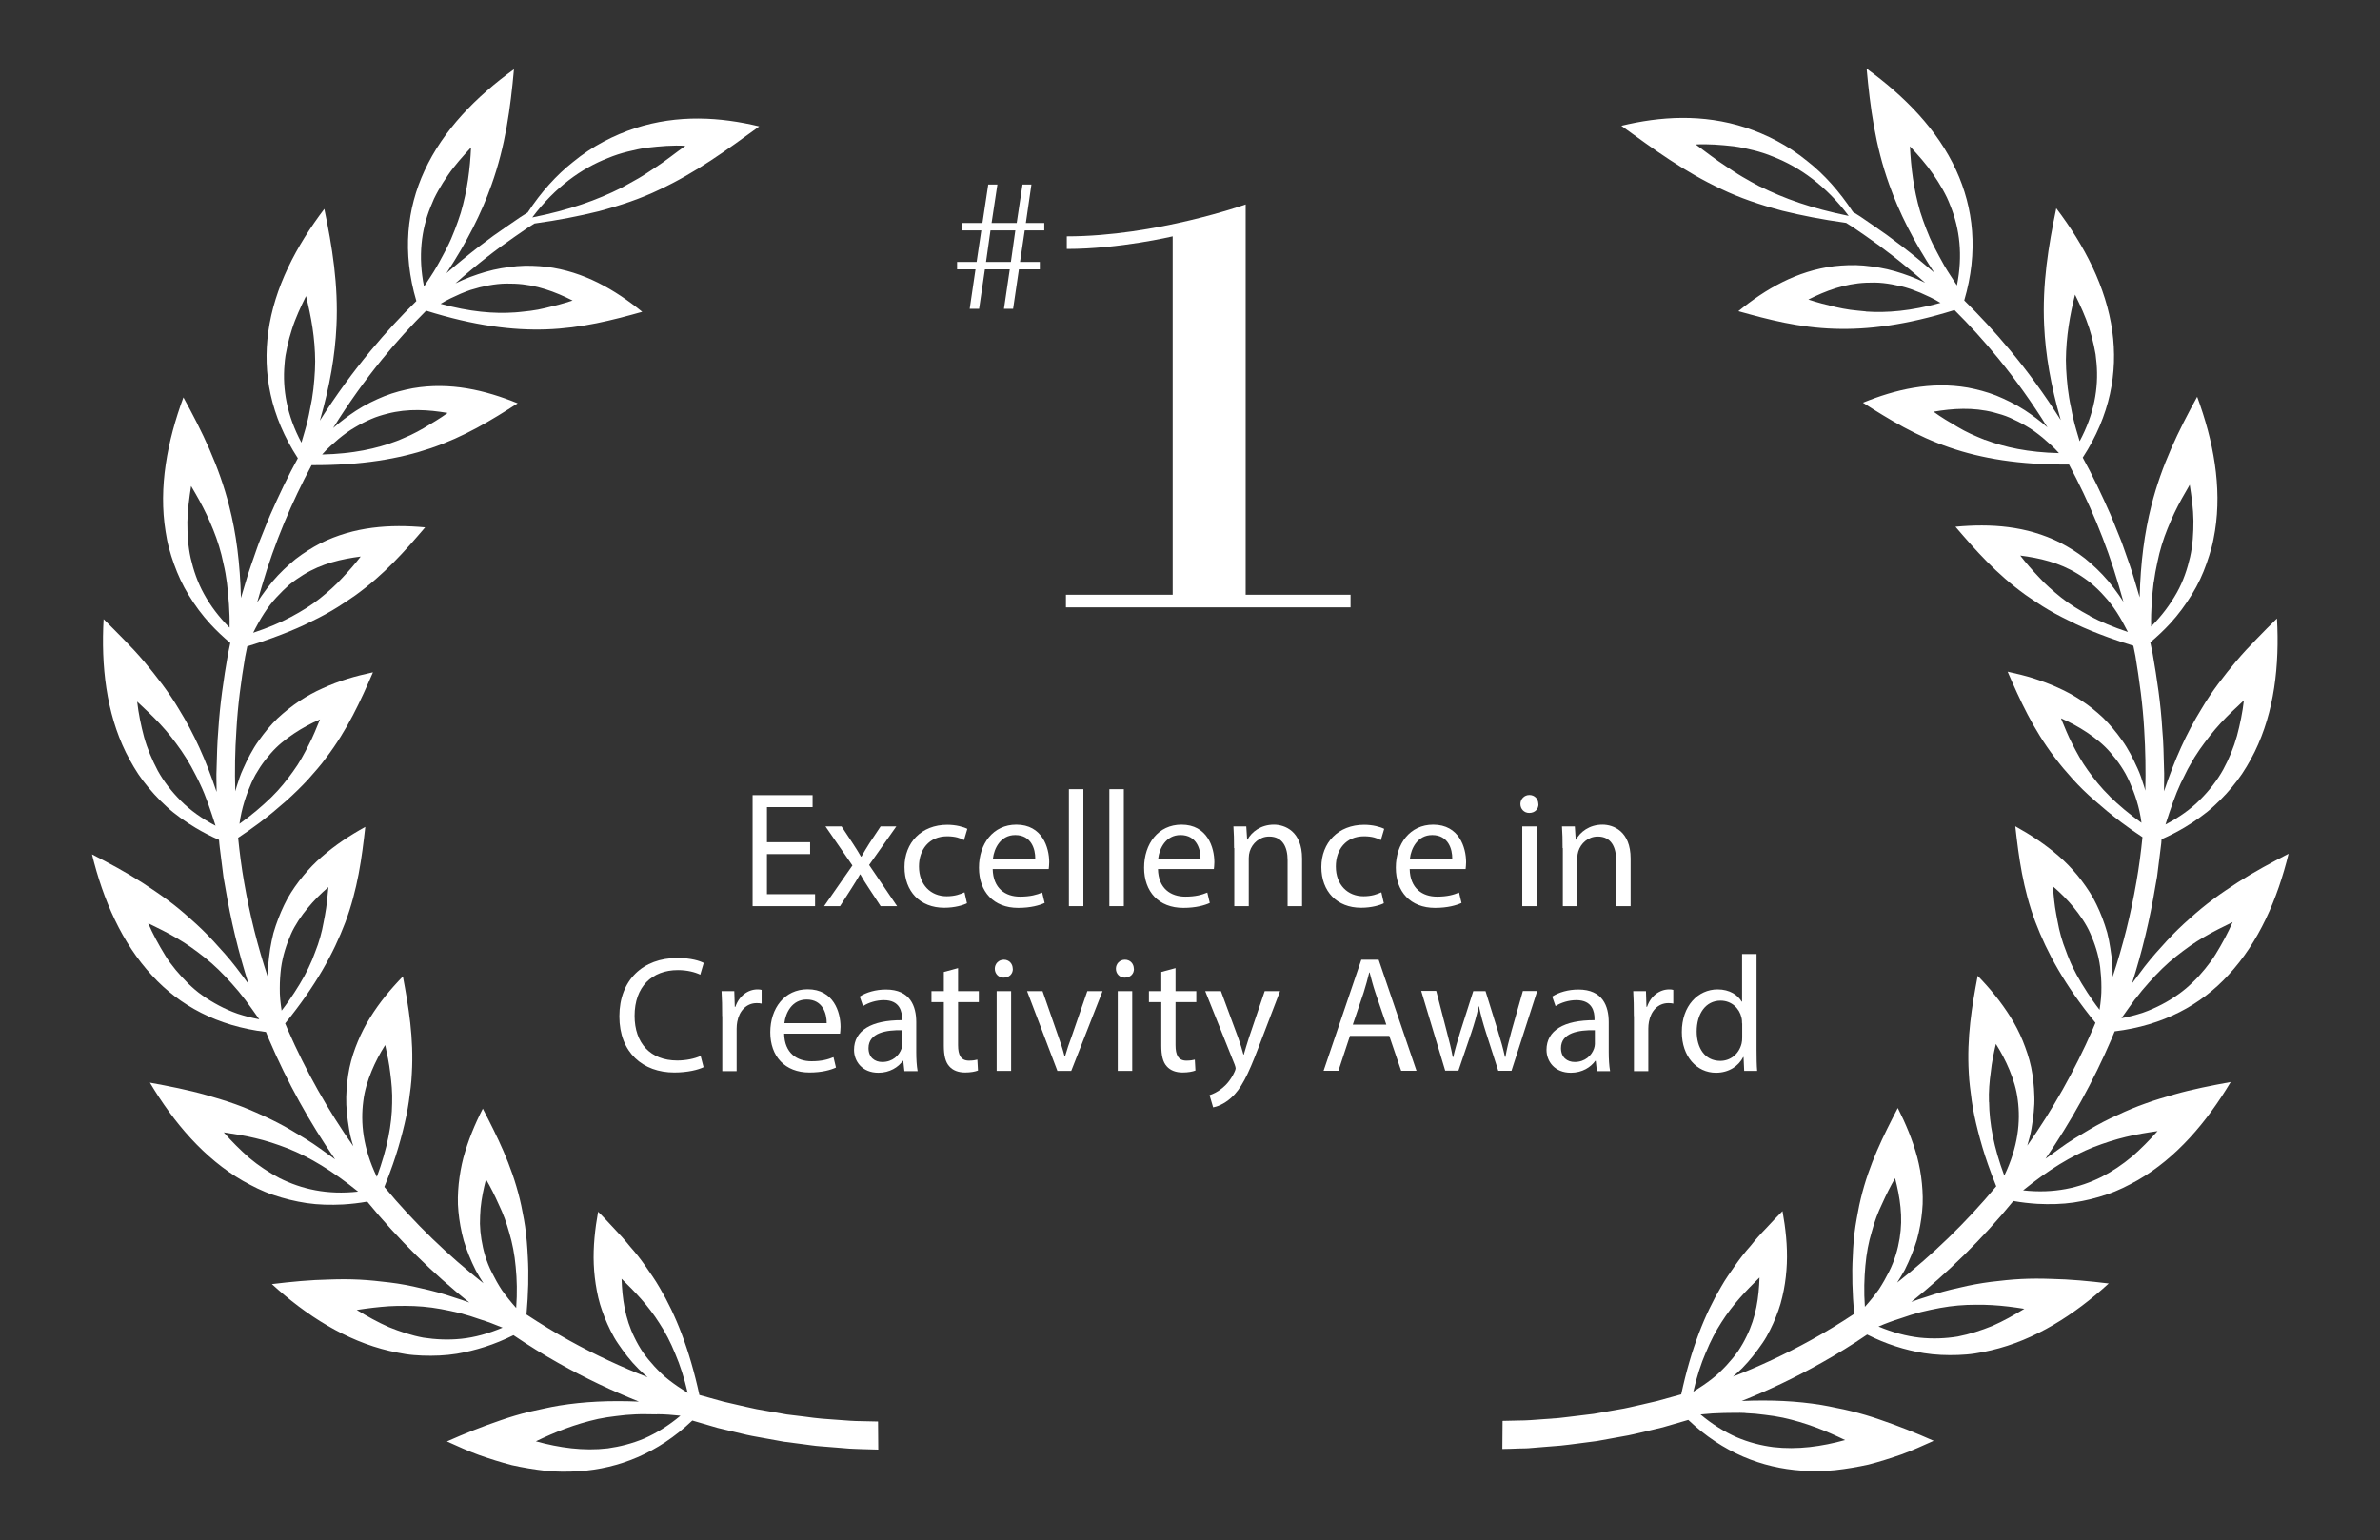 <?xml version="1.0" encoding="UTF-8"?>
<svg id="Layer_1" data-name="Layer 1" xmlns="http://www.w3.org/2000/svg" viewBox="0 0 192.4 124.52">
  <rect x="0" y="0" width="192.4" height="124.52" fill="#333333" stroke="none"/>
  <defs>
    <style>
      .cls-1 {
        fill: #fff;
        stroke-width: 0px;
      }
    </style>
  </defs>
  <path class="cls-1" d="m121.45,117.16c.35,0,.81-.02,1.39-.04.29-.01.6,0,.95-.04.34-.03.71-.06,1.1-.09.39-.03.81-.07,1.26-.1.44-.04.91-.11,1.4-.17.49-.06,1-.13,1.54-.2.53-.1,1.09-.2,1.66-.3.29-.05.58-.11.88-.16.3-.05.6-.14.9-.2.61-.14,1.24-.29,1.89-.45.67-.19,1.36-.39,2.06-.6,2.8,2.66,5.95,3.88,9.17,4.1.89.05,1.81.06,2.71-.04.9-.1,1.8-.25,2.7-.45.89-.23,1.77-.51,2.66-.82.88-.32,1.73-.71,2.6-1.1-1.44-.64-2.87-1.21-4.37-1.72-.75-.26-1.52-.49-2.3-.68-.39-.1-.78-.18-1.19-.26-.41-.09-.82-.17-1.23-.24-1.97-.32-4.06-.42-6.43-.32,2.11-.84,4.3-1.87,6.51-3.12,1.21-.68,2.43-1.43,3.63-2.25,1.55.78,3.06,1.25,4.58,1.5.94.15,1.85.18,2.77.15.46-.02.92-.05,1.36-.12.44-.07.88-.15,1.32-.26,3.52-.82,6.71-2.85,9.5-5.4-1.56-.19-3.12-.34-4.68-.37-.79-.03-1.6-.03-2.4.01-.81.04-1.61.13-2.45.23-.84.11-1.68.26-2.54.47-.88.19-1.77.43-2.67.74-.4.12-.81.26-1.22.41,2.91-2.33,5.72-5.06,8.25-8.16.66.12,1.31.19,1.94.23,1.01.05,2.01.03,2.95-.11.93-.14,1.83-.36,2.7-.66.87-.29,1.67-.7,2.46-1.14,3.13-1.8,5.58-4.69,7.52-7.94-1.53.28-3.09.58-4.59,1.01-.75.22-1.53.44-2.29.72-.77.27-1.51.58-2.27.94-.77.34-1.54.74-2.3,1.19-.76.45-1.57.92-2.34,1.49-.38.28-.78.56-1.18.85,2.06-3,3.87-6.26,5.34-9.69.09-.2.17-.41.25-.61,3.91-.47,6.99-2.14,9.2-4.56,2.46-2.65,3.96-6.13,4.86-9.8-1.39.72-2.78,1.46-4.1,2.31-.65.43-1.33.87-1.98,1.36-.65.48-1.28,1-1.9,1.56-.64.56-1.26,1.16-1.86,1.81-.3.33-.6.67-.91,1.01-.31.35-.6.71-.9,1.09-.32.44-.67.89-1.01,1.35.82-2.57,1.45-5.2,1.89-7.86l.14-.79.1-.8.2-1.59c.03-.21.05-.41.06-.62.66-.29,1.28-.61,1.87-.96.44-.26.86-.54,1.26-.83.4-.29.78-.59,1.12-.91.7-.64,1.32-1.32,1.87-2.05.28-.37.53-.74.76-1.13.23-.39.45-.78.65-1.19,1.59-3.24,2.01-7,1.8-10.78-.56.54-1.1,1.09-1.65,1.66-.55.56-1.09,1.14-1.6,1.74-1.01,1.2-2.02,2.49-2.86,3.92-1.18,1.91-2.16,4.06-3.02,6.65,0-.09,0-.18,0-.27,0-.53.03-1.06,0-1.58-.03-1.05-.04-2.1-.14-3.14-.12-2.08-.43-4.13-.78-6.14-.06-.3-.13-.61-.19-.91.58-.49,1.11-.99,1.6-1.52.69-.75,1.26-1.54,1.76-2.35.51-.82.89-1.65,1.19-2.51.15-.43.29-.87.41-1.31.12-.44.19-.88.27-1.32.57-3.57-.13-7.3-1.44-10.85-1.5,2.73-2.88,5.54-3.7,8.79-.56,2.21-.88,4.62-.95,7.43-.13-.43-.26-.86-.38-1.28-.27-.95-.61-1.86-.93-2.78-.15-.46-.35-.9-.52-1.34-.18-.44-.35-.89-.54-1.32-.7-1.59-1.43-3.13-2.23-4.58,2.22-3.41,2.85-6.89,2.39-10.22-.5-3.58-2.25-6.93-4.53-9.94-.64,3.05-1.14,6.14-.98,9.48.11,2.35.53,4.83,1.34,7.64-1.31-2.07-2.7-3.97-4.11-5.66-1.23-1.48-2.47-2.81-3.69-4.01,1.16-3.94.75-7.48-.66-10.54-1.51-3.28-4.17-5.98-7.23-8.2.28,3.1.69,6.21,1.82,9.36.81,2.28,1.98,4.6,3.64,7.13-1.81-1.57-3.49-2.84-4.92-3.81-.37-.25-.72-.49-1.05-.72-.21-.13-.41-.26-.6-.38-1.09-1.65-2.32-3.03-3.66-4.08-1.59-1.31-3.32-2.17-5.03-2.74-3.45-1.12-6.9-.9-10.03-.14,2.63,1.91,5.13,3.74,8.09,5.12,1.48.71,3.09,1.26,4.92,1.75,1.54.38,3.22.71,5.16.98.18.12.37.24.57.36.32.22.66.46,1.03.71,1.4.96,3.03,2.22,4.79,3.77-.81-.4-1.63-.69-2.4-.92-.88-.26-1.75-.39-2.57-.47-.82-.07-1.63-.03-2.38.05-3.05.38-5.55,1.85-7.75,3.64,2.43.68,4.89,1.33,7.77,1.42,2.7.09,5.79-.29,9.7-1.51,1.18,1.17,2.38,2.48,3.56,3.93,1.36,1.67,2.7,3.53,3.96,5.56-.6-.54-1.23-.99-1.83-1.39-.77-.5-1.57-.88-2.32-1.19-.77-.3-1.55-.5-2.29-.64-3.03-.52-5.85.15-8.48,1.22,2.13,1.36,4.3,2.7,7.03,3.63,2.54.87,5.58,1.4,9.63,1.37,1.59,2.97,2.99,6.25,4.02,9.78.13.44.25.88.38,1.32-.12-.19-.25-.37-.37-.55-.28-.4-.57-.78-.86-1.13-.59-.7-1.24-1.3-1.87-1.82-.65-.51-1.34-.93-2.01-1.28-2.75-1.38-5.63-1.55-8.47-1.29,1.64,1.92,3.32,3.82,5.65,5.5.29.21.61.41.92.62.31.21.63.41.97.61.68.4,1.43.77,2.21,1.15.79.37,1.66.72,2.59,1.06.64.24,1.32.46,2.04.68.06.28.11.56.17.84.32,1.95.6,3.95.71,5.97.1,1.62.13,3.26.09,4.91-.04-.15-.08-.3-.13-.44-.15-.47-.29-.91-.49-1.34-.19-.42-.39-.83-.59-1.21-.21-.38-.42-.74-.67-1.08-.48-.68-.99-1.28-1.53-1.82-1.13-1.06-2.33-1.85-3.66-2.44-.65-.3-1.32-.54-1.99-.76-.67-.21-1.38-.38-2.07-.53,1,2.31,2.05,4.63,3.8,6.93.22.29.45.58.69.87.25.29.51.58.76.87.52.58,1.11,1.16,1.78,1.74.34.29.68.59,1.03.88.36.29.73.59,1.13.89.53.4,1.1.8,1.71,1.2-.12,1.21-.28,2.42-.49,3.62-.45,2.6-1.09,5.17-1.92,7.67,0-.56-.01-1.11-.09-1.63-.06-.46-.13-.9-.21-1.32-.04-.21-.09-.42-.14-.62-.06-.21-.12-.41-.19-.61-.26-.79-.58-1.51-.94-2.18-.38-.67-.82-1.28-1.28-1.85-.47-.56-.95-1.07-1.51-1.55-1.09-.95-2.27-1.72-3.51-2.41.28,2.51.61,5.02,1.62,7.73.94,2.47,2.36,5.1,4.86,8.16-.07.17-.14.35-.22.52-1.46,3.35-3.25,6.51-5.29,9.41.14-.47.26-.92.34-1.38.15-.92.26-1.77.23-2.6-.02-.83-.11-1.62-.26-2.36-.16-.75-.41-1.47-.68-2.14-.28-.68-.6-1.3-.99-1.92-.77-1.23-1.66-2.31-2.65-3.33-.47,2.47-.89,4.98-.72,7.86.03.71.14,1.48.24,2.25.11.77.28,1.58.5,2.44.22.86.47,1.73.8,2.67.2.58.43,1.18.68,1.8-2.47,2.97-5.19,5.57-8.01,7.79.22-.34.42-.69.61-1.02.41-.83.74-1.64.98-2.42.22-.8.36-1.59.43-2.35.08-.75.05-1.52-.02-2.24-.07-.73-.2-1.43-.38-2.12-.38-1.4-.93-2.71-1.57-3.97-1.16,2.24-2.31,4.51-2.99,7.32-.09.35-.16.71-.23,1.09-.07.38-.14.74-.2,1.13-.12.77-.19,1.61-.22,2.49-.08,1.37-.03,2.93.11,4.62-1.15.76-2.31,1.47-3.46,2.1-2.15,1.19-4.28,2.17-6.33,2.97.26-.23.51-.45.74-.68.65-.66,1.18-1.36,1.64-2.03.23-.33.43-.69.61-1.05.18-.36.34-.71.48-1.07.14-.35.27-.71.37-1.06.1-.36.19-.73.26-1.09.14-.72.22-1.44.25-2.15.06-1.43-.1-2.87-.35-4.25-.45.44-.88.91-1.31,1.37-.44.45-.87.93-1.28,1.45-.43.48-.84,1-1.23,1.56-.39.56-.79,1.11-1.15,1.75-1.31,2.21-2.42,4.97-3.22,8.69,0,0-.01,0-.02,0-.66.18-1.29.36-1.91.53-.63.14-1.24.28-1.82.42-.3.06-.58.14-.87.19-.29.05-.57.1-.85.15-.55.1-1.09.19-1.6.28-.52.06-1.01.13-1.48.18-.47.05-.92.12-1.35.16-.43.03-.83.06-1.21.09-.76.06-1.42.11-1.98.11-.56.01-1.01.02-1.35.03m54.85-51.61c.12-.25.24-.49.36-.73.11-.24.23-.46.36-.68.24-.44.5-.86.78-1.26.56-.79,1.1-1.49,1.71-2.15.6-.65,1.25-1.25,1.87-1.83-.11.97-.31,1.93-.56,2.87-.26.94-.64,1.85-1.11,2.72-.48.87-1.12,1.69-1.87,2.44-.74.75-1.69,1.43-2.8,2.01.41-1.28.79-2.4,1.26-3.4Zm-2.2-16.23c.07-.54.17-1.06.28-1.56.1-.5.22-.97.36-1.43.28-.92.64-1.76,1.01-2.56.38-.8.81-1.55,1.25-2.3.15.97.29,1.94.3,2.91,0,.98-.05,1.95-.27,2.93-.23.98-.54,1.93-1.07,2.88-.53.94-1.2,1.86-2.08,2.74-.03-1.33.08-2.53.21-3.62Zm-31.86-31.97c-.48-.26-.95-.51-1.4-.78-.45-.26-.88-.56-1.31-.84-.86-.55-1.66-1.19-2.47-1.78,1.02-.05,2.03.03,3.09.15.53.07,1.05.19,1.58.32.53.13,1.07.3,1.59.52,2.13.83,4.27,2.34,6.11,4.79-3-.61-5.24-1.41-7.19-2.39Zm14.1,4.88c-.25-.49-.46-.97-.64-1.45-.18-.48-.35-.93-.49-1.39-.54-1.85-.74-3.55-.83-5.29.67.72,1.32,1.44,1.87,2.25.28.4.54.82.78,1.24.12.21.23.43.34.65.1.22.2.45.29.69.74,1.84,1.01,3.97.52,6.42-.36-.56-.72-1.08-1.02-1.6-.15-.26-.29-.52-.43-.78-.14-.25-.27-.5-.39-.74Zm-5.52,5.22c-.21-.02-.42-.04-.63-.06-.21-.02-.42-.05-.62-.07-.4-.06-.8-.13-1.18-.22-.76-.18-1.51-.37-2.22-.61,1.39-.7,2.94-1.29,4.68-1.36.44-.02.9-.02,1.37.03.46.05.95.14,1.45.26.25.06.51.13.77.22.25.09.51.19.78.3.52.23,1.09.48,1.63.82-2.39.66-4.33.82-6.04.7Zm16.91-1.35c.43.88.84,1.76,1.14,2.69.15.47.28.94.38,1.41.05.24.1.48.14.72.03.24.06.49.08.74.17,1.98-.19,4.09-1.37,6.29-.19-.65-.38-1.24-.51-1.83-.07-.29-.13-.58-.18-.87-.06-.28-.12-.55-.16-.82-.09-.54-.15-1.06-.19-1.58-.04-.51-.07-.99-.07-1.47.02-1.92.32-3.62.74-5.3Zm-7.29,11.74c-.2-.08-.39-.16-.58-.24-.19-.08-.38-.16-.57-.25-.37-.17-.72-.36-1.06-.56-.67-.39-1.34-.79-1.94-1.23,1.54-.26,3.18-.38,4.88.06.42.11.87.24,1.3.43.43.19.87.41,1.31.67.22.13.45.27.67.43.22.16.44.33.66.51.43.37.9.77,1.32,1.25-2.48-.06-4.38-.47-5.98-1.08Zm10.11,28.83c-.73-.71-1.28-1.41-1.78-2.11-.51-.7-.89-1.41-1.25-2.11-.37-.7-.64-1.41-.93-2.1.74.32,1.42.69,2.1,1.14.67.45,1.35.98,1.91,1.64.29.33.57.69.83,1.08.13.2.26.4.38.62.12.21.22.44.33.67.42.94.8,2.03.96,3.3-1.01-.72-1.83-1.42-2.56-2.13Zm-1.62-14.6c-.88-.47-1.67-.96-2.33-1.49-.66-.53-1.28-1.07-1.8-1.65-.54-.57-1.05-1.15-1.5-1.74.78.1,1.56.24,2.34.47.79.23,1.55.55,2.3,1.01.38.23.75.49,1.12.79.35.3.71.64,1.05,1.03.71.76,1.31,1.72,1.89,2.88-1.18-.39-2.2-.82-3.08-1.29Zm3.67,30.98c.36-.48.73-.92,1.1-1.33.73-.82,1.44-1.52,2.2-2.12.38-.3.75-.58,1.12-.84.37-.26.75-.5,1.13-.72.76-.45,1.56-.84,2.32-1.21-.39.89-.86,1.76-1.37,2.59-.25.41-.55.81-.86,1.19-.31.38-.64.75-1,1.09-.18.17-.36.34-.55.5-.19.16-.4.32-.61.47-.42.3-.86.57-1.34.82-.48.25-.97.47-1.51.66-.55.18-1.13.34-1.75.45.38-.55.76-1.06,1.11-1.55Zm-3.91-.58c-.3-.46-.58-.92-.82-1.36-.24-.44-.45-.87-.62-1.29-.09-.21-.17-.42-.24-.62-.08-.21-.16-.41-.23-.62-.14-.41-.25-.81-.34-1.2-.09-.39-.15-.78-.23-1.17-.15-.78-.21-1.53-.28-2.28.61.52,1.16,1.07,1.68,1.7.26.31.5.65.74,1,.23.35.45.73.62,1.13.35.79.66,1.7.79,2.72.06.51.1,1.05.1,1.62.01.58-.05,1.18-.15,1.82-.38-.49-.71-.97-1.01-1.43Zm-30.81,29.17c.38-.94.81-1.75,1.27-2.46.92-1.45,1.99-2.55,3.07-3.61-.05,1.57-.27,3.2-1.05,4.76-.19.4-.42.8-.68,1.19-.27.38-.58.76-.93,1.14-.35.37-.74.77-1.19,1.11-.45.35-.95.69-1.5,1.03.28-1.22.62-2.26,1.01-3.17Zm3.2,4.89c.55.02,1.08.07,1.58.14.5.06.98.13,1.45.23,1.88.41,3.48,1.06,5.03,1.81-1.88.52-3.84.8-5.81.57-.99-.13-1.98-.38-2.96-.8-.99-.44-1.97-1.04-2.92-1.84.66-.07,1.29-.11,1.9-.12.61,0,1.17-.03,1.72,0Zm9.7-11.92c.09-1.01.26-1.9.51-2.72.22-.84.51-1.6.85-2.3.32-.72.67-1.41,1.04-2.05.2.76.36,1.54.44,2.35.04.41.06.82.05,1.24-.01.41-.05.84-.12,1.27-.14.87-.4,1.79-.86,2.7-.23.46-.5.94-.81,1.42-.33.46-.71.94-1.14,1.42-.09-1.25-.05-2.33.04-3.33Zm4.49,3.75c1.08-.26,2.06-.45,3.01-.53.48-.04.95-.06,1.41-.06.46,0,.9,0,1.34.03.88.05,1.74.16,2.6.3-.84.51-1.69.99-2.58,1.38-.91.37-1.84.67-2.81.86-.99.16-2.01.2-3.07.09-1.06-.12-2.19-.42-3.33-.9.61-.26,1.21-.48,1.79-.66.56-.2,1.11-.37,1.64-.51Zm5.5-16.98c-.03-.87.04-1.66.15-2.44.08-.79.24-1.53.41-2.26.42.67.79,1.36,1.1,2.11.31.75.57,1.57.67,2.43.23,1.73.03,3.78-1.09,6.11-.86-2.31-1.21-4.24-1.23-5.95Zm11.55,4.42c-.75.63-1.57,1.18-2.44,1.63-1.79.89-3.85,1.37-6.35,1.09,2.08-1.68,3.89-2.78,5.68-3.49.91-.35,1.75-.62,2.62-.83.86-.21,1.73-.35,2.57-.47-.65.73-1.34,1.43-2.07,2.07Z"/>
  <path class="cls-1" d="m70.98,114.94c-.34,0-.79-.02-1.35-.03-.56,0-1.22-.05-1.98-.11-.38-.03-.78-.06-1.21-.09-.43-.03-.88-.1-1.35-.16-.47-.06-.97-.12-1.48-.18-.51-.09-1.05-.18-1.6-.28-.28-.05-.56-.1-.85-.15-.29-.06-.57-.13-.87-.19-.59-.13-1.2-.27-1.82-.42-.62-.17-1.26-.35-1.91-.53,0,0-.01,0-.02,0-.81-3.72-1.91-6.48-3.22-8.69-.36-.63-.76-1.18-1.15-1.75-.39-.56-.8-1.08-1.23-1.56-.41-.51-.84-.99-1.28-1.45-.44-.46-.86-.94-1.31-1.37-.25,1.38-.41,2.83-.35,4.25.03.71.11,1.42.25,2.15.07.36.15.73.26,1.09.11.35.23.71.37,1.06.14.35.3.71.48,1.07.18.36.38.72.61,1.05.46.68.99,1.38,1.64,2.03.23.23.48.45.74.68-2.05-.8-4.18-1.78-6.33-2.97-1.15-.64-2.31-1.34-3.46-2.1.15-1.7.19-3.25.11-4.62-.04-.88-.11-1.71-.22-2.49-.05-.39-.13-.75-.2-1.13-.07-.37-.14-.74-.23-1.09-.68-2.8-1.83-5.07-2.99-7.32-.64,1.25-1.19,2.57-1.57,3.97-.18.69-.3,1.39-.38,2.12-.07.73-.1,1.49-.02,2.24.07.76.21,1.54.43,2.35.24.78.56,1.59.98,2.42.18.34.39.68.61,1.02-2.82-2.22-5.55-4.82-8.01-7.79.25-.62.48-1.22.68-1.8.33-.94.58-1.81.8-2.67.22-.86.39-1.67.5-2.44.11-.77.21-1.53.24-2.25.17-2.88-.26-5.39-.72-7.86-.99,1.02-1.89,2.1-2.65,3.33-.39.62-.71,1.25-.99,1.92-.28.67-.52,1.39-.68,2.14-.15.74-.24,1.53-.26,2.36-.02.83.08,1.68.23,2.6.07.46.19.91.34,1.38-2.04-2.9-3.83-6.07-5.29-9.41-.07-.17-.14-.35-.22-.52,2.49-3.06,3.92-5.69,4.86-8.16,1.01-2.7,1.34-5.22,1.62-7.73-1.24.68-2.42,1.46-3.51,2.41-.56.48-1.04.98-1.51,1.55-.46.56-.9,1.17-1.28,1.85-.36.67-.67,1.39-.94,2.18-.07.2-.13.4-.19.61-.05.2-.1.41-.14.62-.09.42-.16.87-.21,1.32-.07.53-.09,1.07-.09,1.63-.83-2.5-1.47-5.07-1.92-7.67-.21-1.2-.37-2.41-.49-3.62.6-.4,1.18-.8,1.71-1.2.4-.3.77-.59,1.13-.89.35-.29.69-.59,1.03-.88.66-.59,1.25-1.17,1.78-1.74.26-.29.51-.58.76-.87.25-.29.48-.58.69-.87,1.75-2.3,2.8-4.62,3.8-6.93-.69.15-1.4.32-2.07.53-.67.21-1.34.46-1.99.76-1.33.59-2.52,1.38-3.66,2.44-.55.53-1.05,1.14-1.53,1.82-.25.34-.46.7-.67,1.08-.21.38-.4.78-.59,1.21-.2.42-.34.87-.49,1.34-.04.14-.09.29-.13.44-.05-1.65-.02-3.29.09-4.91.11-2.03.38-4.02.71-5.97.06-.28.11-.56.17-.84.72-.22,1.4-.44,2.04-.68.93-.34,1.8-.69,2.59-1.06.78-.37,1.53-.75,2.21-1.15.34-.2.66-.4.97-.61.31-.21.63-.41.92-.62,2.34-1.68,4.02-3.59,5.65-5.5-2.83-.26-5.72-.08-8.47,1.29-.67.35-1.35.77-2.01,1.28-.63.52-1.28,1.12-1.87,1.82-.29.35-.58.73-.86,1.13-.12.18-.25.36-.37.55.13-.44.26-.88.38-1.32,1.03-3.53,2.43-6.81,4.02-9.78,4.05.02,7.09-.51,9.63-1.37,2.73-.93,4.9-2.26,7.03-3.63-2.63-1.07-5.45-1.74-8.48-1.22-.74.14-1.53.34-2.29.64-.76.31-1.56.69-2.32,1.19-.6.4-1.23.86-1.83,1.39,1.26-2.03,2.6-3.89,3.96-5.56,1.18-1.45,2.39-2.76,3.56-3.93,3.9,1.22,7,1.6,9.7,1.51,2.88-.1,5.35-.74,7.77-1.42-2.21-1.79-4.7-3.25-7.75-3.64-.75-.08-1.56-.12-2.38-.05-.81.08-1.69.21-2.57.47-.77.23-1.59.52-2.4.92,1.76-1.56,3.39-2.81,4.79-3.77.36-.25.7-.49,1.03-.71.2-.13.39-.25.57-.36,1.93-.27,3.62-.6,5.16-.98,1.83-.49,3.45-1.04,4.92-1.75,2.96-1.38,5.46-3.21,8.09-5.12-3.13-.76-6.58-.98-10.03.14-1.71.57-3.44,1.43-5.03,2.74-1.34,1.06-2.58,2.43-3.66,4.08-.19.12-.39.25-.6.38-.33.23-.68.47-1.05.72-1.44.97-3.11,2.24-4.92,3.81,1.67-2.54,2.83-4.85,3.64-7.13,1.13-3.15,1.54-6.25,1.82-9.36-3.07,2.22-5.72,4.92-7.23,8.2-1.42,3.06-1.82,6.6-.66,10.54-1.22,1.19-2.46,2.53-3.69,4.01-1.41,1.7-2.8,3.59-4.11,5.66.81-2.81,1.23-5.29,1.34-7.64.16-3.34-.34-6.43-.98-9.48-2.28,3.01-4.04,6.36-4.53,9.94-.46,3.32.17,6.81,2.39,10.22-.8,1.45-1.53,2.99-2.23,4.58-.19.43-.36.88-.54,1.32-.17.45-.37.89-.52,1.34-.31.91-.66,1.83-.93,2.78-.13.43-.25.85-.38,1.28-.07-2.81-.38-5.22-.95-7.43-.82-3.25-2.2-6.06-3.7-8.79-1.31,3.55-2.02,7.27-1.44,10.85.07.45.15.88.27,1.32.12.44.25.88.41,1.31.31.86.69,1.7,1.19,2.51.5.82,1.07,1.6,1.76,2.35.48.52,1.02,1.03,1.6,1.52-.06.3-.13.61-.19.91-.35,2.01-.65,4.05-.78,6.14-.09,1.04-.11,2.09-.14,3.14-.03.53,0,1.05,0,1.58,0,.09,0,.18,0,.27-.86-2.59-1.84-4.74-3.02-6.65-.84-1.43-1.86-2.72-2.86-3.92-.51-.6-1.05-1.18-1.6-1.74-.55-.56-1.09-1.11-1.65-1.66-.21,3.78.21,7.54,1.8,10.78.2.4.42.8.65,1.19.23.39.48.76.76,1.13.56.73,1.18,1.42,1.87,2.05.34.32.72.62,1.12.91.4.29.82.57,1.26.83.59.35,1.21.67,1.87.96.02.21.03.41.06.62l.2,1.59.1.8.14.79c.44,2.65,1.07,5.29,1.89,7.86-.34-.47-.69-.92-1.01-1.35-.29-.38-.59-.74-.9-1.09-.31-.35-.61-.68-.91-1.01-.6-.65-1.22-1.25-1.86-1.81-.62-.56-1.24-1.08-1.9-1.56-.65-.48-1.33-.93-1.98-1.36-1.32-.85-2.71-1.6-4.1-2.31.9,3.67,2.4,7.15,4.86,9.8,2.21,2.42,5.28,4.09,9.2,4.56.08.2.16.41.25.61,1.47,3.44,3.28,6.7,5.34,9.69-.4-.29-.8-.58-1.18-.85-.77-.56-1.58-1.04-2.34-1.49-.76-.45-1.53-.84-2.3-1.19-.76-.35-1.51-.67-2.27-.94-.76-.27-1.54-.5-2.29-.72-1.51-.43-3.06-.73-4.59-1.01,1.94,3.25,4.4,6.14,7.52,7.94.79.44,1.58.85,2.46,1.14.87.3,1.77.52,2.7.66.93.14,1.93.16,2.95.11.63-.04,1.28-.11,1.94-.23,2.54,3.1,5.34,5.83,8.25,8.16-.41-.15-.81-.28-1.22-.41-.9-.31-1.79-.55-2.67-.74-.86-.21-1.7-.37-2.54-.47-.85-.1-1.64-.19-2.45-.23-.81-.04-1.61-.04-2.4-.01-1.57.03-3.12.18-4.68.37,2.79,2.55,5.99,4.58,9.5,5.4.44.1.88.19,1.32.26.44.07.91.1,1.36.12.92.03,1.83,0,2.77-.15,1.52-.26,3.03-.73,4.58-1.5,1.21.82,2.42,1.57,3.63,2.25,2.21,1.25,4.4,2.27,6.51,3.12-2.36-.1-4.46,0-6.43.32-.42.07-.83.15-1.23.24-.4.08-.79.17-1.19.26-.78.19-1.55.42-2.3.68-1.5.51-2.93,1.08-4.37,1.72.86.39,1.72.78,2.6,1.1.88.31,1.77.59,2.66.82.9.2,1.81.35,2.7.45.9.1,1.82.09,2.71.04,3.22-.22,6.37-1.44,9.17-4.1.71.21,1.4.4,2.06.6.65.15,1.28.3,1.89.45.31.07.6.15.9.2.3.05.59.11.88.16.58.1,1.13.21,1.66.3.54.07,1.05.14,1.54.2.49.06.95.14,1.4.17.44.04.86.07,1.26.1.39.03.76.06,1.1.09.34.03.66.02.95.04.58.02,1.04.03,1.39.04m-53.57-50.44c-1.11-.58-2.05-1.26-2.8-2.01-.75-.75-1.39-1.57-1.87-2.44-.46-.87-.85-1.78-1.11-2.72-.25-.94-.45-1.9-.56-2.87.62.58,1.27,1.18,1.87,1.83.61.65,1.15,1.35,1.71,2.15.27.4.53.81.78,1.26.12.22.24.45.36.68.12.24.25.48.36.73.48,1,.85,2.12,1.26,3.4Zm1.14-16.01c-.88-.88-1.56-1.79-2.08-2.74-.52-.94-.84-1.9-1.07-2.88-.22-.98-.27-1.95-.27-2.93.02-.98.15-1.94.3-2.91.44.74.87,1.5,1.25,2.3.37.79.73,1.64,1.01,2.56.14.46.26.93.36,1.43.12.5.21,1.02.28,1.56.12,1.08.24,2.29.21,3.62Zm24.47-33.19c1.84-2.45,3.98-3.96,6.11-4.79.53-.22,1.06-.39,1.59-.52.53-.13,1.05-.25,1.58-.32,1.06-.12,2.07-.21,3.09-.15-.82.58-1.61,1.23-2.47,1.78-.43.28-.86.58-1.31.84-.45.26-.92.51-1.4.78-1.95.98-4.19,1.79-7.19,2.39Zm-7.31,3.22c-.13.26-.28.51-.43.78-.3.53-.66,1.04-1.02,1.6-.49-2.45-.22-4.58.52-6.42.09-.23.19-.46.29-.69.11-.22.22-.44.34-.65.24-.43.5-.84.78-1.24.55-.81,1.21-1.53,1.87-2.25-.08,1.73-.29,3.44-.83,5.29-.14.46-.31.91-.49,1.39-.18.48-.39.96-.64,1.45-.12.25-.26.49-.39.74Zm-.12,3.78c.55-.34,1.11-.59,1.63-.82.26-.11.52-.21.78-.3.26-.08.52-.15.77-.22.5-.12.98-.21,1.45-.26.46-.05.93-.05,1.37-.03,1.75.07,3.29.66,4.68,1.36-.71.24-1.46.43-2.22.61-.38.09-.77.17-1.18.22-.2.03-.41.05-.62.07-.21.02-.41.05-.63.06-1.71.12-3.65-.04-6.04-.7Zm-10.13,4.65c0,.48-.03.96-.07,1.47-.04.51-.1,1.04-.19,1.58-.05.27-.1.54-.16.82-.05.28-.11.57-.18.87-.13.59-.33,1.18-.51,1.83-1.18-2.2-1.54-4.32-1.37-6.29.02-.25.04-.5.08-.74.04-.24.09-.48.14-.72.1-.48.23-.95.38-1.41.29-.93.71-1.81,1.14-2.69.42,1.68.73,3.37.74,5.3Zm.57,7.52c.42-.48.89-.88,1.32-1.25.22-.18.44-.35.66-.51.22-.16.45-.3.67-.43.44-.26.88-.49,1.31-.67.43-.19.87-.32,1.3-.43,1.69-.44,3.34-.32,4.88-.06-.61.44-1.27.83-1.94,1.23-.34.2-.69.38-1.06.56-.19.09-.37.17-.57.25-.19.08-.38.17-.58.24-1.61.61-3.5,1.02-5.98,1.08Zm-6.69,29.88c.17-1.27.55-2.37.96-3.3.11-.23.21-.46.33-.67.12-.21.25-.42.38-.62.26-.39.54-.75.83-1.08.56-.66,1.24-1.19,1.91-1.64.68-.45,1.36-.82,2.1-1.14-.29.7-.56,1.4-.93,2.1-.36.7-.73,1.41-1.25,2.11-.5.7-1.05,1.4-1.78,2.11-.74.71-1.55,1.41-2.56,2.13Zm1.1-15.44c.58-1.16,1.18-2.12,1.89-2.88.35-.38.7-.72,1.05-1.03.37-.3.75-.56,1.12-.79.75-.46,1.51-.78,2.3-1.01.78-.23,1.56-.37,2.34-.47-.45.59-.96,1.17-1.5,1.74-.52.58-1.14,1.12-1.8,1.65-.66.53-1.45,1.02-2.33,1.49-.87.47-1.9.9-3.08,1.29Zm.51,31.24c-.62-.12-1.2-.27-1.75-.45-.54-.19-1.04-.41-1.51-.66-.47-.25-.92-.52-1.34-.82-.21-.15-.42-.3-.61-.47-.19-.16-.37-.33-.55-.5-.35-.35-.68-.71-1-1.09-.31-.38-.61-.77-.86-1.19-.51-.83-.98-1.69-1.37-2.59.76.37,1.56.76,2.32,1.21.38.22.76.46,1.13.72.37.26.74.54,1.12.84.76.6,1.47,1.3,2.2,2.12.37.41.74.85,1.1,1.33.35.49.73.99,1.11,1.55Zm1.8-.7c-.1-.64-.16-1.24-.15-1.82,0-.58.04-1.12.1-1.62.14-1.02.44-1.92.79-2.72.17-.4.39-.77.62-1.13.23-.35.48-.69.74-1,.52-.63,1.07-1.18,1.68-1.7-.07.75-.13,1.5-.28,2.28-.08.39-.14.78-.23,1.17-.09.39-.2.79-.34,1.2-.07.2-.15.41-.23.62-.08.21-.16.41-.24.62-.18.42-.38.85-.62,1.29-.24.44-.52.9-.82,1.36-.3.46-.63.94-1.01,1.43Zm32.83,30.91c-.55-.34-1.05-.68-1.5-1.03-.45-.34-.84-.74-1.19-1.11-.35-.38-.66-.76-.93-1.14-.26-.39-.49-.79-.68-1.19-.78-1.56-1-3.2-1.05-4.76,1.08,1.05,2.15,2.15,3.07,3.61.47.71.89,1.52,1.27,2.46.39.91.73,1.96,1.01,3.17Zm-2.49,1.72c.61,0,1.24.05,1.9.12-.95.8-1.93,1.4-2.92,1.84-.98.41-1.97.66-2.96.8-1.97.23-3.92-.05-5.81-.57,1.56-.75,3.15-1.39,5.03-1.81.47-.1.95-.17,1.45-.23.51-.07,1.04-.12,1.58-.14.55-.03,1.11,0,1.72,0Zm-11.38-8.59c-.43-.48-.81-.96-1.14-1.42-.32-.48-.58-.96-.81-1.42-.47-.91-.72-1.83-.86-2.7-.07-.43-.11-.86-.12-1.27,0-.42.02-.84.05-1.24.08-.81.24-1.59.44-2.35.38.64.72,1.33,1.04,2.05.34.7.62,1.46.85,2.3.24.81.42,1.71.51,2.72.1,1,.13,2.08.04,3.33Zm-2.89.93c.58.18,1.17.4,1.79.66-1.14.48-2.27.79-3.33.9-1.06.11-2.08.06-3.07-.09-.97-.18-1.9-.49-2.81-.86-.89-.39-1.74-.87-2.58-1.38.85-.13,1.72-.24,2.6-.3.44-.03.88-.03,1.34-.03.46,0,.93.02,1.41.06.95.08,1.93.27,3.01.53.53.14,1.08.31,1.64.51Zm-8.38-11.54c-1.12-2.33-1.32-4.37-1.09-6.11.1-.86.36-1.68.67-2.43.31-.75.68-1.45,1.1-2.11.16.73.32,1.47.41,2.26.1.78.18,1.57.15,2.44-.02,1.71-.38,3.64-1.23,5.95Zm-12.38-3.59c.85.13,1.72.26,2.57.47.87.2,1.71.48,2.62.83,1.78.71,3.6,1.81,5.68,3.49-2.5.28-4.57-.2-6.35-1.09-.87-.46-1.7-1.01-2.44-1.63-.73-.64-1.42-1.33-2.07-2.07Z"/>
  <path class="cls-1" d="m78.39,24.97l.47-3.19h-1.49v-.6h1.58l.38-2.55h-1.58v-.6h1.67l.47-3.11h.74l-.47,3.11h2.03l.47-3.11h.72l-.45,3.11h1.49v.6h-1.58l-.38,2.55h1.6v.6h-1.69l-.47,3.19h-.74l.47-3.19h-2.01l-.47,3.19h-.76Zm3.33-3.79l.36-2.55h-2.01l-.36,2.55h2.01Z"/>
  <g>
    <path class="cls-1" d="m65.49,69.06h-3.49v3.24h3.89v.97h-5.05v-8.98h4.85v.97h-3.69v2.84h3.49v.96Z"/>
    <path class="cls-1" d="m68.03,66.82l.92,1.39c.24.36.44.69.65,1.05h.04c.21-.39.43-.72.64-1.07l.91-1.37h1.27l-2.2,3.12,2.26,3.33h-1.33l-.95-1.45c-.25-.37-.47-.73-.69-1.12h-.03c-.21.39-.44.73-.68,1.12l-.93,1.45h-1.29l2.29-3.29-2.18-3.16h1.31Z"/>
    <path class="cls-1" d="m78.18,73.03c-.31.16-.99.37-1.85.37-1.95,0-3.21-1.32-3.21-3.29s1.36-3.42,3.46-3.42c.69,0,1.31.17,1.62.33l-.27.91c-.28-.16-.72-.31-1.36-.31-1.48,0-2.28,1.09-2.28,2.44,0,1.49.96,2.41,2.24,2.41.67,0,1.11-.17,1.44-.32l.2.88Z"/>
    <path class="cls-1" d="m80.25,70.26c.03,1.59,1.04,2.24,2.21,2.24.84,0,1.35-.15,1.79-.33l.2.84c-.41.19-1.12.4-2.14.4-1.99,0-3.17-1.31-3.17-3.25s1.15-3.48,3.02-3.48c2.1,0,2.66,1.85,2.66,3.04,0,.24-.03.43-.04.55h-4.53Zm3.44-.84c.01-.75-.31-1.9-1.62-1.9-1.19,0-1.71,1.09-1.8,1.9h3.42Z"/>
    <path class="cls-1" d="m86.41,63.81h1.17v9.46h-1.17v-9.46Z"/>
    <path class="cls-1" d="m89.68,63.81h1.17v9.46h-1.17v-9.46Z"/>
    <path class="cls-1" d="m93.61,70.26c.03,1.59,1.04,2.24,2.21,2.24.84,0,1.34-.15,1.78-.33l.2.84c-.41.19-1.12.4-2.14.4-1.99,0-3.17-1.31-3.17-3.25s1.15-3.48,3.02-3.48c2.1,0,2.66,1.85,2.66,3.04,0,.24-.03.43-.04.55h-4.53Zm3.44-.84c.01-.75-.31-1.9-1.62-1.9-1.19,0-1.71,1.09-1.8,1.9h3.42Z"/>
    <path class="cls-1" d="m99.76,68.57c0-.67-.01-1.21-.05-1.75h1.04l.07,1.07h.03c.32-.61,1.07-1.21,2.13-1.21.89,0,2.28.53,2.28,2.74v3.85h-1.17v-3.72c0-1.04-.39-1.91-1.49-1.91-.77,0-1.37.55-1.57,1.2-.05.15-.08.35-.08.55v3.88h-1.17v-4.7Z"/>
    <path class="cls-1" d="m111.88,73.03c-.31.16-.99.37-1.85.37-1.95,0-3.21-1.32-3.21-3.29s1.36-3.42,3.46-3.42c.69,0,1.31.17,1.62.33l-.27.91c-.28-.16-.72-.31-1.36-.31-1.48,0-2.28,1.09-2.28,2.44,0,1.49.96,2.41,2.24,2.41.67,0,1.11-.17,1.44-.32l.2.88Z"/>
    <path class="cls-1" d="m113.96,70.26c.03,1.59,1.04,2.24,2.21,2.24.84,0,1.34-.15,1.78-.33l.2.84c-.41.19-1.12.4-2.14.4-1.99,0-3.17-1.31-3.17-3.25s1.15-3.48,3.02-3.48c2.1,0,2.66,1.85,2.66,3.04,0,.24-.03.43-.04.55h-4.53Zm3.44-.84c.01-.75-.31-1.9-1.62-1.9-1.19,0-1.71,1.09-1.8,1.9h3.42Z"/>
    <path class="cls-1" d="m124.37,65.01c.01.4-.28.72-.75.72-.41,0-.71-.32-.71-.72s.31-.73.73-.73.72.32.72.73Zm-1.31,8.26v-6.45h1.17v6.45h-1.17Z"/>
    <path class="cls-1" d="m126.32,68.57c0-.67-.01-1.21-.05-1.75h1.04l.07,1.07h.03c.32-.61,1.07-1.21,2.13-1.21.89,0,2.28.53,2.28,2.74v3.85h-1.17v-3.72c0-1.04-.39-1.91-1.49-1.91-.77,0-1.37.55-1.57,1.2-.05.15-.08.35-.08.55v3.88h-1.17v-4.7Z"/>
    <path class="cls-1" d="m56.88,86.29c-.43.21-1.28.43-2.37.43-2.53,0-4.44-1.6-4.44-4.54s1.91-4.72,4.69-4.72c1.12,0,1.82.24,2.13.4l-.28.95c-.44-.21-1.07-.37-1.81-.37-2.1,0-3.5,1.35-3.5,3.7,0,2.2,1.27,3.61,3.45,3.61.71,0,1.42-.15,1.89-.37l.24.92Z"/>
    <path class="cls-1" d="m58.38,82.15c0-.76-.01-1.41-.05-2.01h1.03l.04,1.27h.05c.29-.87,1-1.41,1.79-1.41.13,0,.23.01.33.04v1.11c-.12-.03-.24-.04-.4-.04-.83,0-1.41.63-1.57,1.51-.03.16-.05.35-.05.55v3.44h-1.16v-4.44Z"/>
    <path class="cls-1" d="m63.39,83.57c.03,1.59,1.04,2.24,2.21,2.24.84,0,1.34-.15,1.78-.33l.2.84c-.41.19-1.12.4-2.14.4-1.99,0-3.17-1.31-3.17-3.25s1.15-3.48,3.02-3.48c2.1,0,2.66,1.85,2.66,3.04,0,.24-.03.43-.04.55h-4.53Zm3.44-.84c.01-.75-.31-1.91-1.62-1.91-1.19,0-1.71,1.09-1.8,1.91h3.42Z"/>
    <path class="cls-1" d="m73.11,86.59l-.09-.81h-.04c-.36.51-1.05.96-1.97.96-1.31,0-1.97-.92-1.97-1.85,0-1.56,1.39-2.41,3.88-2.4v-.13c0-.53-.15-1.49-1.47-1.49-.6,0-1.23.19-1.68.48l-.27-.77c.53-.35,1.31-.57,2.12-.57,1.97,0,2.45,1.35,2.45,2.64v2.41c0,.56.03,1.11.11,1.55h-1.07Zm-.17-3.29c-1.28-.03-2.73.2-2.73,1.45,0,.76.51,1.12,1.11,1.12.84,0,1.37-.53,1.56-1.08.04-.12.07-.25.07-.37v-1.12Z"/>
    <path class="cls-1" d="m77.45,78.29v1.85h1.68v.89h-1.68v3.48c0,.8.23,1.25.88,1.25.31,0,.53-.04.68-.08l.05.88c-.23.09-.59.16-1.04.16-.55,0-.99-.17-1.27-.49-.33-.35-.45-.92-.45-1.68v-3.52h-1v-.89h1v-1.55l1.15-.31Z"/>
    <path class="cls-1" d="m81.88,78.33c.01.4-.28.72-.75.72-.41,0-.71-.32-.71-.72s.31-.73.73-.73.72.32.72.73Zm-1.31,8.26v-6.45h1.17v6.45h-1.17Z"/>
    <path class="cls-1" d="m84.28,80.14l1.26,3.62c.21.59.39,1.12.52,1.65h.04c.15-.53.33-1.07.55-1.65l1.25-3.62h1.23l-2.53,6.45h-1.12l-2.45-6.45h1.25Z"/>
    <path class="cls-1" d="m91.67,78.33c.01.4-.28.72-.75.72-.41,0-.71-.32-.71-.72s.31-.73.73-.73.72.32.72.73Zm-1.31,8.26v-6.45h1.17v6.45h-1.17Z"/>
    <path class="cls-1" d="m95.03,78.29v1.85h1.68v.89h-1.68v3.48c0,.8.23,1.25.88,1.25.31,0,.53-.04.68-.08l.05.88c-.23.09-.59.16-1.04.16-.55,0-.99-.17-1.27-.49-.33-.35-.45-.92-.45-1.68v-3.52h-1v-.89h1v-1.55l1.15-.31Z"/>
    <path class="cls-1" d="m98.7,80.14l1.41,3.81c.15.43.31.93.41,1.32h.03c.12-.39.25-.88.41-1.35l1.28-3.78h1.24l-1.76,4.6c-.84,2.21-1.41,3.34-2.21,4.04-.57.51-1.15.71-1.44.76l-.29-.99c.29-.09.68-.28,1.03-.57.32-.25.72-.71.99-1.31.05-.12.09-.21.09-.28s-.03-.16-.08-.31l-2.38-5.94h1.28Z"/>
    <path class="cls-1" d="m109.13,83.76l-.93,2.82h-1.2l3.05-8.98h1.4l3.06,8.98h-1.24l-.96-2.82h-3.18Zm2.94-.91l-.88-2.58c-.2-.59-.33-1.12-.47-1.64h-.03c-.13.53-.28,1.08-.45,1.62l-.88,2.6h2.7Z"/>
    <path class="cls-1" d="m116.11,80.14l.85,3.28c.19.72.36,1.39.48,2.05h.04c.15-.65.36-1.35.57-2.04l1.05-3.29h.99l1,3.22c.24.77.43,1.45.57,2.1h.04c.11-.65.28-1.33.49-2.09l.92-3.24h1.16l-2.08,6.45h-1.07l-.99-3.08c-.23-.72-.41-1.36-.57-2.12h-.03c-.16.77-.36,1.44-.59,2.13l-1.04,3.06h-1.07l-1.94-6.45h1.2Z"/>
    <path class="cls-1" d="m129.09,86.59l-.09-.81h-.04c-.36.51-1.05.96-1.97.96-1.31,0-1.97-.92-1.97-1.85,0-1.56,1.39-2.41,3.88-2.4v-.13c0-.53-.15-1.49-1.47-1.49-.6,0-1.23.19-1.68.48l-.27-.77c.53-.35,1.31-.57,2.12-.57,1.97,0,2.45,1.35,2.45,2.64v2.41c0,.56.03,1.11.11,1.55h-1.07Zm-.17-3.29c-1.28-.03-2.73.2-2.73,1.45,0,.76.51,1.12,1.11,1.12.84,0,1.37-.53,1.56-1.08.04-.12.07-.25.07-.37v-1.12Z"/>
    <path class="cls-1" d="m132.08,82.15c0-.76-.01-1.41-.05-2.01h1.03l.04,1.27h.05c.29-.87,1-1.41,1.79-1.41.13,0,.23.01.33.04v1.11c-.12-.03-.24-.04-.4-.04-.83,0-1.41.63-1.57,1.51-.03.16-.05.35-.05.55v3.44h-1.16v-4.44Z"/>
    <path class="cls-1" d="m142,77.13v7.79c0,.57.01,1.23.05,1.67h-1.05l-.05-1.12h-.03c-.36.72-1.15,1.27-2.2,1.27-1.56,0-2.76-1.32-2.76-3.28-.01-2.14,1.32-3.46,2.89-3.46.99,0,1.65.47,1.95.99h.03v-3.85h1.17Zm-1.17,5.63c0-.15-.01-.35-.05-.49-.17-.75-.81-1.36-1.69-1.36-1.21,0-1.93,1.07-1.93,2.49,0,1.31.64,2.38,1.91,2.38.79,0,1.5-.52,1.72-1.4.04-.16.05-.32.05-.51v-1.12Z"/>
  </g>
  <path class="cls-1" d="m86.18,48.09h8.62v-28.98s-4.28,1.02-8.56,1.02v-1.02c7.2,0,14.46-2.58,14.46-2.58v31.56h8.48v1.02h-23.01v-1.02Z"/>
</svg>